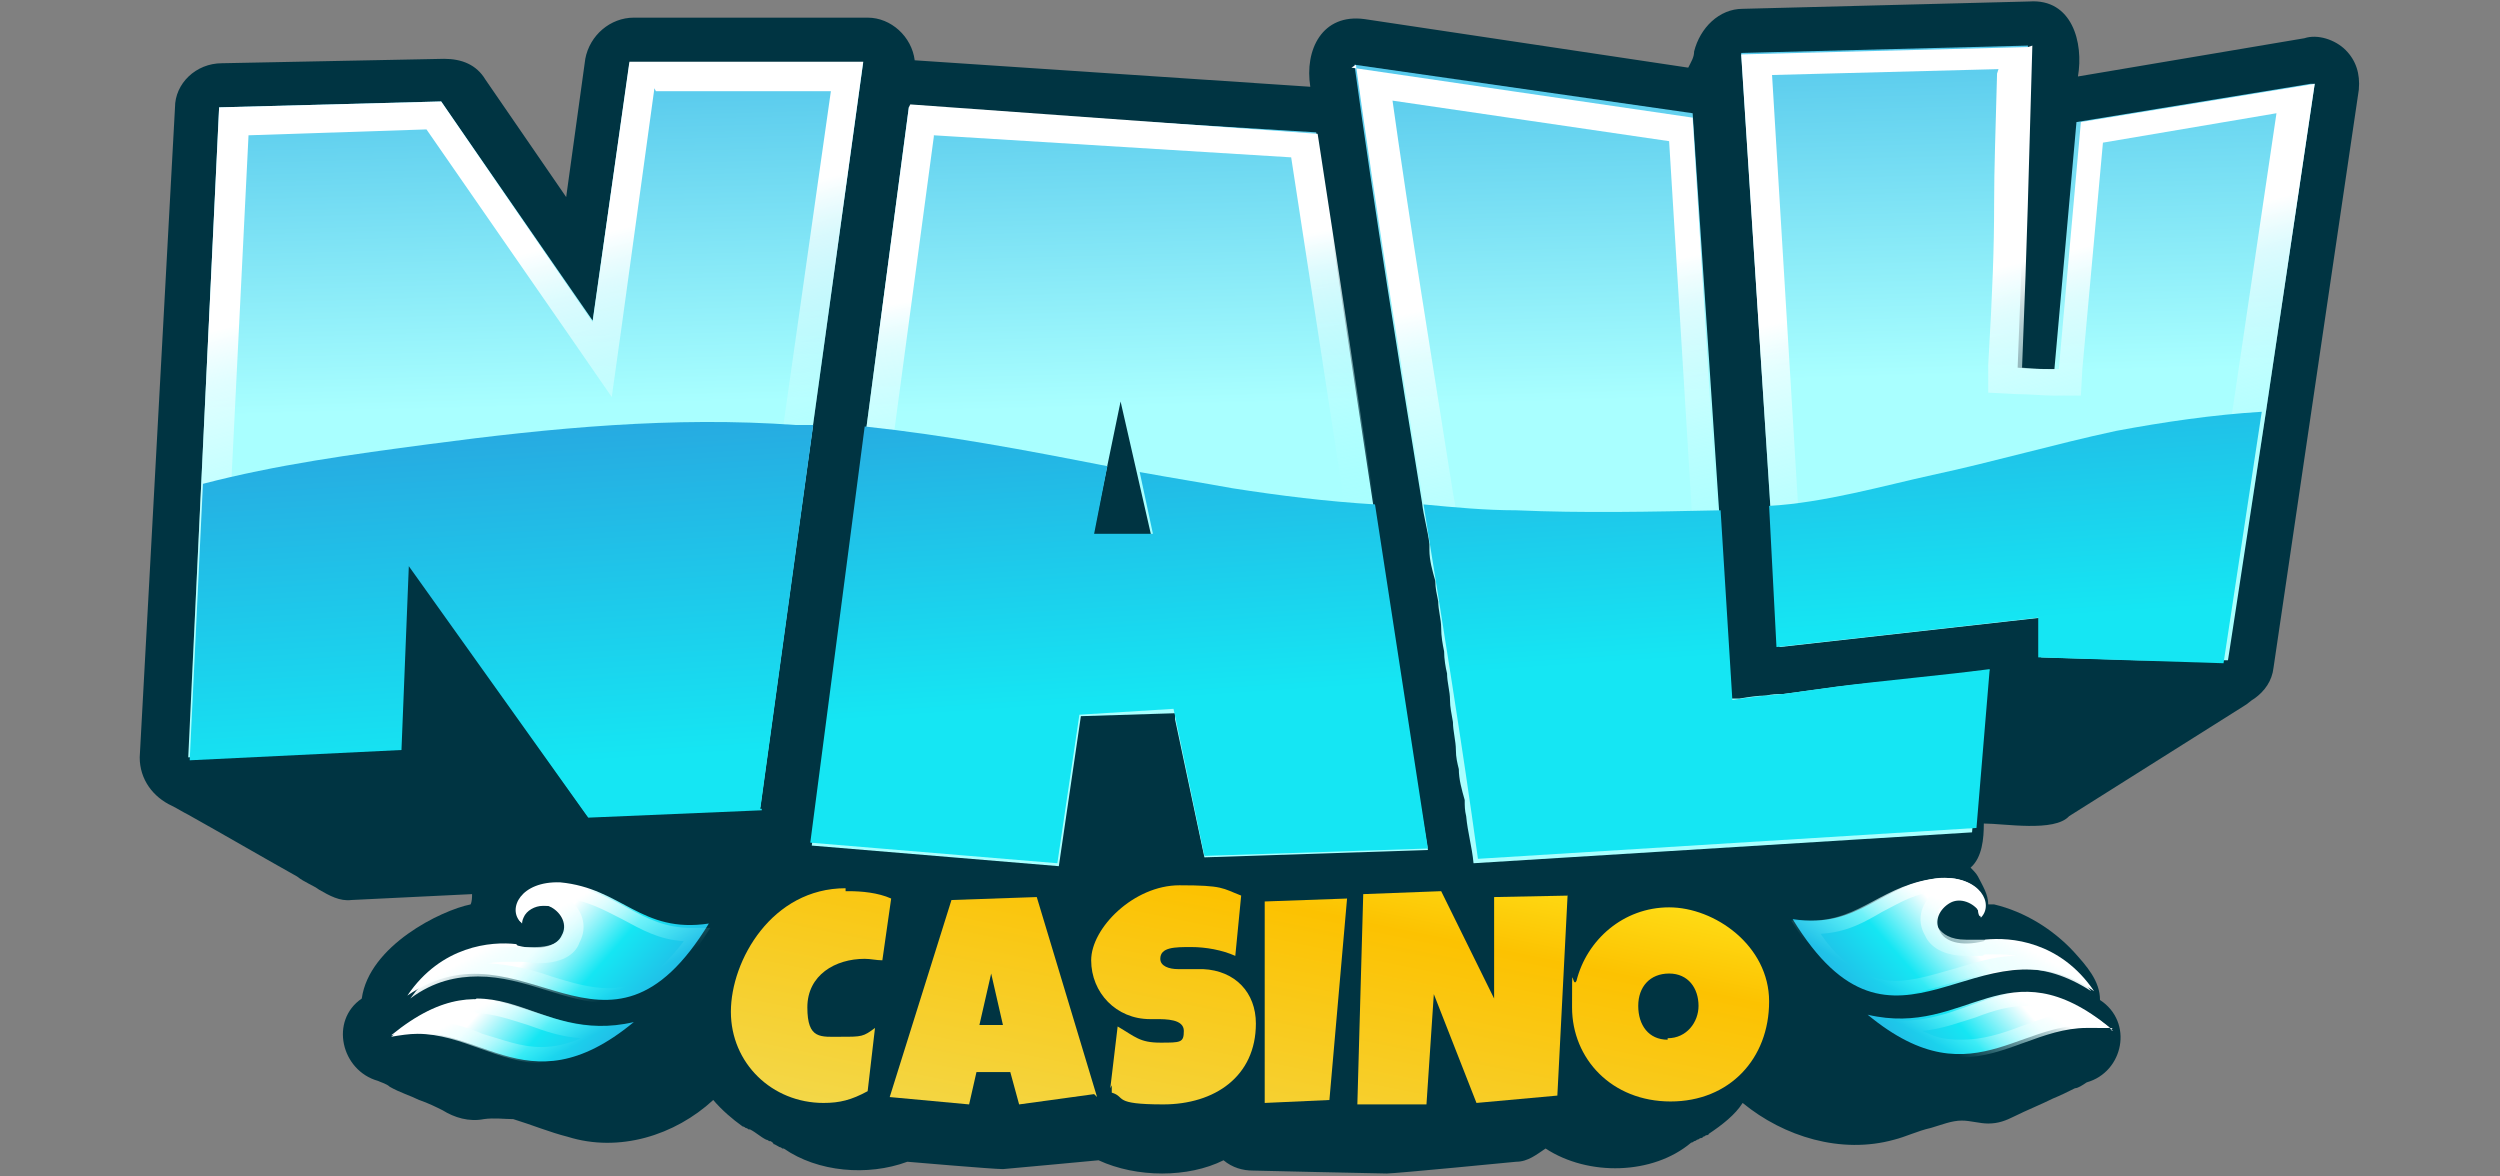 <?xml version="1.0" encoding="iso-8859-1"?>
<!-- Generator: Adobe Illustrator 27.0.0, SVG Export Plug-In . SVG Version: 6.00 Build 0)  -->
<!DOCTYPE svg PUBLIC "-//W3C//DTD SVG 1.1//EN" "http://www.w3.org/Graphics/SVG/1.1/DTD/svg11.dtd">
<svg version="1.1" id="Layer_1" xmlns:x="http://ns.adobe.com/Extensibility/1.0/" xmlns:i="http://ns.adobe.com/AdobeIllustrator/10.0/" xmlns:graph="http://ns.adobe.com/Graphs/1.0/"
	 xmlns="http://www.w3.org/2000/svg" xmlns:xlink="http://www.w3.org/1999/xlink" x="0px" y="0px" width="170px" height="80px"
	 viewBox="0 0 170 80" style="enable-background:new 0 0 170 80;" xml:space="preserve">
<rect x="0" y="0" width="170" height="80" fill="#808080" stroke="none"/>
<style type="text/css">
	.st0{fill:#003442;}
	.st1{fill:url(#SVGID_1_);}
	.st2{fill:url(#SVGID_00000123427645293825164380000013032945050110453376_);}
	.st3{fill:url(#SVGID_00000057145445777529094640000007252560274105221541_);}
	.st4{fill:url(#SVGID_00000039128003453823614660000014263890863058047671_);}
	.st5{fill:url(#SVGID_00000169531753914144936230000016119022557392986020_);}
	.st6{fill:url(#SVGID_00000168801223989689865020000018155685268787517335_);}
	.st7{fill:url(#SVGID_00000163758749625577004490000005508439028306040729_);}
	.st8{fill:url(#SVGID_00000166636421313334357970000012335790038394923927_);}
	.st9{fill:url(#SVGID_00000057116407891892955630000006726468162799603105_);}
	.st10{fill:url(#SVGID_00000000211114309252904270000004120974946279585161_);}
	.st11{fill:url(#SVGID_00000015356914621061893330000005887300766911979691_);}
	.st12{fill:url(#SVGID_00000172413782001494540140000000443863489338658721_);}
	.st13{fill:url(#SVGID_00000144312103358857779320000005262190586845419394_);}
	.st14{fill:url(#SVGID_00000019664446840700611960000008249543400892862093_);}
	.st15{fill:url(#SVGID_00000149368740755479068000000006737490626064375190_);}
	.st16{fill:url(#SVGID_00000006693878550478949380000013910840930755184780_);}
	.st17{fill:url(#SVGID_00000146459266166022410280000015482841225443205007_);}
	.st18{fill:url(#SVGID_00000083789821880859861580000013565563286977500350_);}
	.st19{fill:url(#SVGID_00000078037493403470977960000003562363701024892312_);}
	.st20{fill:url(#SVGID_00000138556288106522542650000013793679654862523547_);}
	.st21{fill:url(#SVGID_00000062174906749080967130000003898692870603142320_);}
	.st22{fill:url(#SVGID_00000062169763865622393810000014121294447030543291_);}
	.st23{fill:url(#SVGID_00000019646875188478146900000009954395705866955395_);}
	.st24{fill:url(#SVGID_00000034793574585939285820000011018193327723618182_);}
	.st25{fill:url(#SVGID_00000108288250675570078610000001889683293199102603_);}
	.st26{fill:url(#SVGID_00000073686748167378283300000008575053155181571461_);}
</style>
<g>
	<g id="Layer_1_00000000917633123301766190000010175219229463077272_">
		<path class="st0" d="M140.6,62.7L140.6,62.7L140.6,62.7L140.6,62.7L140.6,62.7L140.6,62.7L140.6,62.7L140.6,62.7L140.6,62.7"/>
		<path class="st0" d="M140.5,62.7L140.5,62.7L140.5,62.7L140.5,62.7L140.5,62.7L140.5,62.7"/>
		<path class="st0" d="M140.4,62.8L140.4,62.8L140.4,62.8L140.4,62.8L140.4,62.8L140.4,62.8L140.4,62.8L140.4,62.8L140.4,62.8
			L140.4,62.8"/>
		<path class="st0" d="M152.6,48c0.2-0.1,0.5-0.4,0.7-0.5c0.7-0.5,1.2-1.2,1.3-2.1l5.8-39.3c0.1-1.1-0.2-2-0.9-2.7s-1.9-1.1-2.8-0.8
			l-15.4,2.6c0.4-2.3-0.4-5.3-3.3-5.1l-19.5,0.5c-1.6,0-2.9,1.3-3.3,2.9c0,0.4-0.2,0.7-0.4,1.1L92.8,1.3c-2.9-0.4-4.1,2.1-3.7,4.6
			L62.2,4.1l0,0C62,2.5,60.6,1.2,59,1.2H43.1c-1.6,0-3,1.2-3.3,2.8l-1.3,9.4l-5.5-8C32.4,4.4,31.4,4,30.2,4L15.1,4.3
			c-1.8,0-3.2,1.4-3.2,3L9.5,51.5c0,1.5,0.9,2.7,2.2,3.3c0.4,0.2,0.7,0.4,1.1,0.6c2.5,1.4,4.9,2.8,7.4,4.2c0.5,0.4,1.1,0.6,1.5,0.9
			c0.7,0.4,1.4,0.8,2.2,0.7l8.2-0.4c0,0.2,0,0.5-0.1,0.7c-2,0.4-6.9,2.8-7.4,6.4c-2.2,1.5-1.4,4.9,1.1,5.6c0.2,0.1,0.6,0.2,0.8,0.4
			c0.7,0.4,1.4,0.6,2,0.9c0.6,0.2,1.2,0.5,1.6,0.7c0.8,0.5,1.8,0.8,2.8,0.6c0.7-0.1,1.4,0,2,0c1.3,0.4,2.5,0.9,3.7,1.2
			c3.5,1.1,7.3-0.1,9.9-2.5c0.6,0.7,1.3,1.3,2,1.8c0,0,0.1,0,0.2,0.1c0,0,0.1,0,0.2,0.1l0,0l0,0l0,0l0,0c0,0,0,0,0.1,0
			c0.4,0.2,0.7,0.5,1.1,0.7c0,0,0.1,0,0.2,0.1l0,0c0,0,0,0,0.1,0l0,0c0,0,0.2,0.1,0.2,0.2c0.1,0,0.2,0.1,0.4,0.2c0,0,0.1,0,0.2,0.1
			c0,0,0,0,0.1,0c2.3,1.6,5.7,1.9,8.4,0.9c0,0,5.8,0.5,6.5,0.5c0.1,0,6.5-0.6,6.5-0.6c2.6,1.2,6.1,1.2,8.5,0c0.6,0.5,1.3,0.7,2,0.7
			c0,0,8.5,0.2,9.1,0.2s8.8-0.8,8.8-0.8c0.8,0,1.4-0.5,2-0.9c2.9,1.9,7.3,1.8,9.9-0.4l0,0c0,0,0.1,0,0.2-0.1l0,0l0,0l0,0l0,0l0,0
			l0,0l0,0l0,0l0,0l0,0l0,0l0,0l0,0l0,0c0,0,0.1,0,0.2-0.1l0,0l0,0l0,0l0,0l0,0l0,0l0,0l0,0l0,0l0,0c0,0,0.1,0,0.2-0.1l0,0l0,0
			c0,0,0.2,0,0.2-0.1l0,0l0,0l0,0l0,0l0,0l0,0l0,0l0,0l0,0l0,0c0,0,0.1,0,0.2-0.1c0,0,0.2,0,0.2-0.1c0.9-0.6,1.8-1.3,2.3-2.1
			c2.8,2.3,6.7,3.5,10.3,2.5c0.8-0.2,1.6-0.6,2.5-0.8c0.7-0.2,1.4-0.5,2.1-0.5c0.6,0,1.2,0.2,1.8,0.2c0.7,0,1.2-0.2,1.8-0.5
			c0.8-0.4,1.8-0.8,2.6-1.2c0.5-0.2,1.1-0.5,1.5-0.7c0.2,0,0.5-0.2,0.8-0.4c2.5-0.7,3.2-4.1,0.9-5.6c0-1.3-0.9-2.3-1.8-3.3
			c-1.4-1.5-3.3-2.7-5.4-3.2c0,0-0.2,0-0.4,0c0-0.7-0.4-1.3-0.7-1.9c-0.1-0.2-0.4-0.5-0.5-0.6c0.8-0.7,0.9-2,0.9-3
			c1.4,0,4.8,0.6,5.8-0.5"/>
		
			<linearGradient id="SVGID_1_" gradientUnits="userSpaceOnUse" x1="34.343" y1="-34.45" x2="35.746" y2="15.723" gradientTransform="matrix(1 0 0 1 0 12)">
			<stop  offset="0.3" style="stop-color:#27AAE1"/>
			<stop  offset="1" style="stop-color:#A9FFFF"/>
		</linearGradient>
		<path class="st1" d="M58.7,4.3H42.8l-2.5,17.5L30,6.9L14.9,7.3l-2.1,44.2l0,0l14.4-0.7l0.5-12.6l12.2,17.2l11.8-0.5l3.6-26.1l0,0
			l3.4-24.6l0,0L58.7,4.3z"/>
		
			<linearGradient id="SVGID_00000018195600984879509620000011845608902918527652_" gradientUnits="userSpaceOnUse" x1="31.441" y1="-1.226" x2="40.212" y2="33.977" gradientTransform="matrix(1 0 0 1 0 12)">
			<stop  offset="0.2" style="stop-color:#FFFFFF"/>
			<stop  offset="0.3" style="stop-color:#F0FFFF;stop-opacity:0.8"/>
			<stop  offset="0.6" style="stop-color:#CDFFFF;stop-opacity:0.4"/>
			<stop  offset="0.9" style="stop-color:#A9FFFF;stop-opacity:0"/>
		</linearGradient>
		<path style="fill:url(#SVGID_00000018195600984879509620000011845608902918527652_);" d="M44.6,6.2h11.9l-3.2,22.5l-0.2,2l0,0
			L50,53.2l-9.1,0.4L29.3,37.2l-3.4-4.8l-0.2,5.7L25.3,49l-10.4,0.5l2-40.3L29,8.8l9.7,14l2.9,4.2l0.7-5l2.2-16 M42.8,4.2l-2.5,17.7
			L30,6.9L14.9,7.3l-2.1,44.2l0,0l14.4-0.7l0.5-12.6l12.2,17.2l11.8-0.5l3.6-26.1l0,0l3.4-24.6H42.7l0,0L42.8,4.2z"/>
		
			<linearGradient id="SVGID_00000115486039933620829420000012645470026293336996_" gradientUnits="userSpaceOnUse" x1="73.88" y1="-35.506" x2="75.283" y2="15.72" gradientTransform="matrix(1 0 0 1 0 12)">
			<stop  offset="0.3" style="stop-color:#27AAE1"/>
			<stop  offset="1" style="stop-color:#A9FFFF"/>
		</linearGradient>
		<path style="fill:url(#SVGID_00000115486039933620829420000012645470026293336996_);" d="M96.5,54.7L89.5,9L61.8,7.3l-2.9,21.9
			l-3.7,28.3l16.8,1.4l1.5-10.2l6.4-0.2v0.4l2,9.4l15.2-0.5l-0.5-3l0,0L96.5,54.7z M78.3,36.5h-4l1.9-9.2
			C76.2,27.3,78.3,36.5,78.3,36.5z"/>
		
			<linearGradient id="SVGID_00000083772141484707732480000015612135262221877940_" gradientUnits="userSpaceOnUse" x1="69.037" y1="1.568" x2="73.715" y2="29.169" gradientTransform="matrix(1 0 0 1 0 12)">
			<stop  offset="0.2" style="stop-color:#FFFFFF"/>
			<stop  offset="0.3" style="stop-color:#F0FFFF;stop-opacity:0.8"/>
			<stop  offset="0.6" style="stop-color:#CDFFFF;stop-opacity:0.4"/>
			<stop  offset="0.9" style="stop-color:#A9FFFF;stop-opacity:0"/>
		</linearGradient>
		<path style="fill:url(#SVGID_00000083772141484707732480000015612135262221877940_);" d="M63.5,9.2l24.3,1.5L94.6,55v0.9
			c0.1,0-11.2,0.4-11.2,0.4l-1.6-7.8v-0.4l-0.4-1.6h-1.6l-6.4,0.4h-1.6l-0.2,1.6l-1.3,8.3l-13-1.1l3.5-26.3l2.7-20.1 M61.8,7.3
			l-2.9,21.9l-3.7,28.3l16.8,1.4l1.5-10.2l6.4-0.2v0.4l2,9.4l15.2-0.5l-0.5-3l-7-45.7L61.9,7.1l0,0L61.8,7.3z"/>
		
			<linearGradient id="SVGID_00000176011047173364523490000007431706221836650129_" gradientUnits="userSpaceOnUse" x1="112.355" y1="-36.438" x2="113.758" y2="15.138" gradientTransform="matrix(1 0 0 1 0 12)">
			<stop  offset="0.3" style="stop-color:#27AAE1"/>
			<stop  offset="1" style="stop-color:#A9FFFF"/>
		</linearGradient>
		<path style="fill:url(#SVGID_00000176011047173364523490000007431706221836650129_);" d="M135.3,45.6c-0.6,0-1.3,0.1-2,0.2
			c-2.7,0.4-6.1,0.6-8.4,0.9l-3.7,0.5c-0.4,0-0.7,0-1.1,0.1c-0.6,0-1.2,0.1-1.8,0.2c-0.2,0-0.4,0-0.6,0v-0.7l-2.6-39.1L92.1,4.4
			c1.4,10.1,3,20,4.6,29.8c0.1,0.9,0.4,1.9,0.5,2.8c0,0,0,0.2,0,0.4c0,0.7,0.2,1.4,0.4,2.1c0,0.5,0.1,0.9,0.2,1.4
			c0,0.6,0.2,1.2,0.2,1.8s0.1,1.1,0.2,1.6c0,0.5,0.1,1.1,0.2,1.5c0,0.6,0.2,1.2,0.2,1.8c0,0.5,0.1,0.9,0.2,1.5
			c0,0.6,0.2,1.3,0.2,1.9c0,0.5,0.1,0.9,0.2,1.3c0,0.7,0.2,1.4,0.4,2.1c0,0.4,0,0.7,0.1,1.1c0.1,1.1,0.4,2.1,0.5,3.2l0,0l33.9-2.1
			l0.9-10.8l0,0L135.3,45.6z"/>
		
			<linearGradient id="SVGID_00000175312568951792135810000006738569015302512777_" gradientUnits="userSpaceOnUse" x1="109.527" y1="-0.612" x2="116.427" y2="33.422" gradientTransform="matrix(1 0 0 1 0 12)">
			<stop  offset="0.2" style="stop-color:#FFFFFF"/>
			<stop  offset="0.3" style="stop-color:#F0FFFF;stop-opacity:0.8"/>
			<stop  offset="0.6" style="stop-color:#CDFFFF;stop-opacity:0.4"/>
			<stop  offset="0.9" style="stop-color:#A9FFFF;stop-opacity:0"/>
		</linearGradient>
		<path style="fill:url(#SVGID_00000175312568951792135810000006738569015302512777_);" d="M94.4,6.8l19.1,2.8l2.3,37.5v0.7l0.1,2
			l2-0.2h0.4h0.1c0.7,0,1.3-0.1,1.9-0.2c0.5,0,0.8,0,1.1-0.1l3.7-0.5c1.5-0.2,3.4-0.4,5.1-0.6c0.9,0,1.9-0.2,2.8-0.4l-0.6,6.8
			L102,56.5c0-0.5-0.1-0.9-0.2-1.4c0-0.2,0-0.5,0-0.7v-0.5c-0.1-0.7-0.2-1.4-0.4-2.1c0-0.4,0-0.7-0.1-1.1v-0.4
			c-0.1-0.6-0.2-1.3-0.4-1.9c0-0.5-0.1-0.9-0.2-1.5c0-0.6-0.2-1.2-0.2-1.8c0-0.5-0.1-1.1-0.2-1.5c0-0.6-0.1-1.1-0.2-1.6
			c0-0.6-0.2-1.2-0.2-1.8l-0.2-1.4v-0.2l-0.4-1.9l0,0c0-0.1,0-0.4,0-0.4l-0.5-2.8c-1.4-8.9-2.9-18-4.2-27.3 M92.2,4.4
			c1.4,10.1,3,20,4.6,29.8c0.1,0.9,0.4,1.9,0.5,2.8c0,0,0,0.2,0,0.4c0,0.7,0.2,1.4,0.4,2.1c0,0.5,0.1,0.9,0.2,1.4
			c0,0.6,0.2,1.2,0.2,1.8s0.1,1.1,0.2,1.6c0,0.5,0.1,1.1,0.2,1.5c0,0.6,0.2,1.2,0.2,1.8c0,0.5,0.1,0.9,0.2,1.5
			c0,0.6,0.2,1.3,0.2,1.9c0,0.5,0.1,0.9,0.2,1.3c0,0.7,0.2,1.4,0.4,2.1c0,0.4,0,0.7,0.1,1.1c0.1,1.1,0.4,2.1,0.5,3.2l0,0l33.9-2.1
			l0.9-10.8c-0.6,0-1.3,0.1-2,0.2c-2.7,0.4-6.1,0.6-8.4,0.9l-3.7,0.5c-0.4,0-0.7,0-1.1,0.1c-0.6,0-1.2,0.1-1.8,0.2
			c-0.2,0-0.4,0-0.6,0V47L115.1,8L91.9,4.6l0,0L92.2,4.4z"/>
		
			<linearGradient id="SVGID_00000183227348289692113720000017455902495253389210_" gradientUnits="userSpaceOnUse" x1="136.96" y1="-37.612" x2="138.363" y2="13.38" gradientTransform="matrix(1 0 0 1 0 12)">
			<stop  offset="0.3" style="stop-color:#27AAE1"/>
			<stop  offset="1" style="stop-color:#A9FFFF"/>
		</linearGradient>
		<path style="fill:url(#SVGID_00000183227348289692113720000017455902495253389210_);" d="M157.1,5.7l-15.9,2.6l-1.5,16.8
			c-0.8,0-1.6,0-2.5-0.1c0.4-10.1,0.4-11.7,0.7-21.9l-19.5,0.5L121,44l17.8-2v2.7c-0.1,0,6.7,0.2,6.7,0.2h6c0,0.1,2.6-17,2.6-17
			l3.3-22.2L157.1,5.7z"/>
		
			<linearGradient id="SVGID_00000173862813710324487640000015611020400947699586_" gradientUnits="userSpaceOnUse" x1="135.741" y1="-0.548" x2="143.694" y2="31.38" gradientTransform="matrix(1 0 0 1 0 12)">
			<stop  offset="0.2" style="stop-color:#FFFFFF"/>
			<stop  offset="0.3" style="stop-color:#F0FFFF;stop-opacity:0.8"/>
			<stop  offset="0.6" style="stop-color:#CDFFFF;stop-opacity:0.4"/>
			<stop  offset="0.9" style="stop-color:#A9FFFF;stop-opacity:0"/>
		</linearGradient>
		<path style="fill:url(#SVGID_00000173862813710324487640000015611020400947699586_);" d="M135.8,5c-0.1,3.9-0.2,6.4-0.2,8.9
			c0,2.9-0.1,5.8-0.4,10.9v1.9l1.9,0.1c0.9,0,1.8,0.1,2.5,0.1h1.9l0.1-1.8l1.4-15.4l11.8-2l-2.9,19.6l-2.3,15.4h-4.2l-4.8-0.2v-0.8
			l0.1-2.2l-2.3,0.2l-15.7,1.8l-2.2-36.4l15.4-0.4 M137.9,3.2l-19.5,0.5L121,44l17.8-2v2.7c-0.1,0,6.7,0.2,6.7,0.2h6
			c0,0.1,2.6-17,2.6-17l3.3-22.2l-15.9,2.6l-1.5,16.8c-0.8,0-1.6,0-2.5-0.1c0.4-10.1,0.4-11.7,0.7-21.9L137.9,3.2z"/>
		
			<linearGradient id="SVGID_00000152261206175302346990000017907600000125917843_" gradientUnits="userSpaceOnUse" x1="25.413" y1="49.624" x2="40.617" y2="63.074" gradientTransform="matrix(1 0 0 1 0 12)">
			<stop  offset="0.5" style="stop-color:#FFFFFF"/>
			<stop  offset="0.7" style="stop-color:#15E6F3"/>
			<stop  offset="1" style="stop-color:#27AAE1"/>
		</linearGradient>
		<path style="fill:url(#SVGID_00000152261206175302346990000017907600000125917843_);" d="M43.1,69.5c-6.8,1.6-9.4-4.9-16.5,0.9
			C32.4,69,35.6,75.7,43.1,69.5z"/>
		
			<linearGradient id="SVGID_00000070817837646485209120000000720547283120496569_" gradientUnits="userSpaceOnUse" x1="29.035" y1="45.417" x2="44.356" y2="58.867" gradientTransform="matrix(1 0 0 1 0 12)">
			<stop  offset="0.5" style="stop-color:#FFFFFF"/>
			<stop  offset="0.7" style="stop-color:#15E6F3"/>
			<stop  offset="1" style="stop-color:#27AAE1"/>
		</linearGradient>
		<path style="fill:url(#SVGID_00000070817837646485209120000000720547283120496569_);" d="M35.2,64.3c1.6,0.4,2.7,0,3-0.7
			c0.4-0.7,0-1.5-0.7-1.9s-1.6,0-2,0.6c0,0,0,0.2-0.1,0.4c-0.9-0.9,0-2.8,2.7-2.7c4.2,0.4,5.5,3.5,10.1,2.8
			c-7,11.5-12.6-0.5-20.5,4.9c2.3-3.4,5.7-3.7,7.4-3.5l0,0L35.2,64.3z"/>
		
			<linearGradient id="SVGID_00000155113143083075686270000013685214753661204139_" gradientUnits="userSpaceOnUse" x1="32.931" y1="54.526" x2="36.673" y2="61.309" gradientTransform="matrix(1 0 0 1 0 12)">
			<stop  offset="0.2" style="stop-color:#FFFFFF"/>
			<stop  offset="0.3" style="stop-color:#F0FFFF;stop-opacity:0.8"/>
			<stop  offset="0.6" style="stop-color:#CDFFFF;stop-opacity:0.4"/>
			<stop  offset="0.9" style="stop-color:#A9FFFF;stop-opacity:0"/>
		</linearGradient>
		<path style="fill:url(#SVGID_00000155113143083075686270000013685214753661204139_);" d="M32.3,68.9c1.2,0,2.3,0.4,3.6,0.8
			c1.1,0.4,2.2,0.8,3.6,0.9c-0.9,0.4-1.8,0.6-2.7,0.6c-1.4,0-2.6-0.5-4-0.9c-0.9-0.4-2-0.7-2.9-0.9c0.8-0.4,1.6-0.6,2.5-0.6
			L32.3,68.9z M32.3,68c-1.6,0-3.5,0.6-5.7,2.5c0.6-0.1,1.2-0.2,1.8-0.2c3,0,5.5,2,8.5,2s3.7-0.7,6.2-2.7c-0.8,0.2-1.5,0.2-2.2,0.2
			c-3.3,0-5.6-1.9-8.5-1.9L32.3,68z"/>
		
			<linearGradient id="SVGID_00000034807595923952636870000000265322365132987564_" gradientUnits="userSpaceOnUse" x1="35.47" y1="48.874" x2="40.265" y2="57.529" gradientTransform="matrix(1 0 0 1 0 12)">
			<stop  offset="0.2" style="stop-color:#FFFFFF"/>
			<stop  offset="0.3" style="stop-color:#F0FFFF;stop-opacity:0.8"/>
			<stop  offset="0.6" style="stop-color:#CDFFFF;stop-opacity:0.4"/>
			<stop  offset="0.9" style="stop-color:#A9FFFF;stop-opacity:0"/>
		</linearGradient>
		<path style="fill:url(#SVGID_00000034807595923952636870000000265322365132987564_);" d="M38.4,61.1c1.5,0.1,2.7,0.8,3.9,1.4
			c1.3,0.7,2.5,1.4,4.2,1.5c-2.1,2.8-3.9,3.2-5.1,3.2c-1.3,0-2.6-0.4-3.9-0.8c-1.4-0.5-2.8-0.8-4.3-0.9c0.6-0.1,1.1-0.1,1.3-0.1
			s0.6,0,0.8,0c0.5,0,0.9,0.1,1.3,0.1c1.9,0,2.6-0.8,2.8-1.4c0.6-1.1,0.2-2.3-0.8-3 M37.8,60.1c-2.3,0-3.2,1.8-2.3,2.7
			c0,0,0-0.2,0.1-0.4c0.2-0.5,0.8-0.8,1.3-0.8s0.5,0,0.7,0.1c0.7,0.4,1.1,1.2,0.7,1.9c-0.2,0.5-0.9,0.8-1.9,0.8s-0.7,0-1.2,0
			c-0.2,0-0.6,0-0.9,0c-1.8,0-4.4,0.7-6.4,3.5c1.6-1.2,3.2-1.5,4.6-1.5c3.2,0,6,1.8,8.8,1.8c2.8,0,4.6-1.2,7-5.1c-0.5,0-0.8,0-1.3,0
			c-3.5,0-5-2.6-8.8-2.9C38,60.1,37.9,60.1,37.8,60.1C37.8,60.1,37.8,60.1,37.8,60.1z"/>
		
			<linearGradient id="SVGID_00000042011033414232590660000007764125723119486086_" gradientUnits="userSpaceOnUse" x1="58.851" y1="37.709" x2="52.886" y2="67.182" gradientTransform="matrix(1 0 0 1 0 12)">
			<stop  offset="0.2" style="stop-color:#FCC201"/>
			<stop  offset="1" style="stop-color:#F1DC58"/>
		</linearGradient>
		<path style="fill:url(#SVGID_00000042011033414232590660000007764125723119486086_);" d="M57.7,60.6c0.9,0,2,0.1,2.9,0.5L60,65.3
			c-0.4,0-0.8-0.1-1.2-0.1c-2,0-3.9,1.1-3.9,3.3s0.9,2,2.3,2s1.5,0,2.3-0.6l-0.5,4.3c-1.1,0.6-1.9,0.8-3,0.8c-3.5,0-6.3-2.7-6.3-6.2
			c0-3.5,2.8-8.4,7.8-8.4V60.6z"/>
		
			<linearGradient id="SVGID_00000041280433135254810780000014602030224267935117_" gradientUnits="userSpaceOnUse" x1="72.057" y1="40.445" x2="66.092" y2="69.8" gradientTransform="matrix(1 0 0 1 0 12)">
			<stop  offset="0" style="stop-color:#FFDE17"/>
			<stop  offset="0.2" style="stop-color:#FCC201"/>
			<stop  offset="1" style="stop-color:#F1DC58"/>
		</linearGradient>
		<path style="fill:url(#SVGID_00000041280433135254810780000014602030224267935117_);" d="M74.4,74.4l-5.1,0.7l-0.6-2.2h-2.3
			l-0.5,2.2l-5.4-0.5l4.2-13.4l5.8-0.2l4.1,13.6L74.4,74.4z M68.2,69.7l-0.8-3.5l-0.8,3.5h1.5H68.2z"/>
		
			<linearGradient id="SVGID_00000062902068012096891220000011412795556861159614_" gradientUnits="userSpaceOnUse" x1="82.495" y1="42.508" x2="76.531" y2="71.981" gradientTransform="matrix(1 0 0 1 0 12)">
			<stop  offset="0" style="stop-color:#FFDE17"/>
			<stop  offset="0.2" style="stop-color:#FCC201"/>
			<stop  offset="1" style="stop-color:#F1DC58"/>
		</linearGradient>
		<path style="fill:url(#SVGID_00000062902068012096891220000011412795556861159614_);" d="M75.5,74l0.5-4.2
			c1.2,0.7,1.5,1.1,2.9,1.1s1.6,0,1.6-0.8s-1.2-0.8-1.9-0.8h-0.4c-2.3,0-4-1.8-4-4c0-2.2,2.9-5.1,6-5.1c3,0,2.9,0.2,4.2,0.7
			l-0.4,4.1c-0.9-0.4-2-0.6-3-0.6c-1.1,0-2.1,0-2.1,0.8l0,0c0,0.5,0.6,0.7,1.2,0.7c0.4,0,0.7,0,0.9,0s0.4,0,0.4,0c0.1,0,0.2,0,0.4,0
			c2.2,0.1,3.6,1.6,3.6,3.7c0,3.6-2.8,5.5-6.3,5.5s-2.5-0.5-3.5-0.8c0,0,0,0,0-0.5l0,0L75.5,74z"/>
		
			<linearGradient id="SVGID_00000017488264563035183540000004973669896979372981_" gradientUnits="userSpaceOnUse" x1="90.61" y1="44.131" x2="84.645" y2="73.603" gradientTransform="matrix(1 0 0 1 0 12)">
			<stop  offset="0" style="stop-color:#FFDE17"/>
			<stop  offset="0.2" style="stop-color:#FCC201"/>
			<stop  offset="1" style="stop-color:#F1DC58"/>
		</linearGradient>
		<path style="fill:url(#SVGID_00000017488264563035183540000004973669896979372981_);" d="M91.6,61.1l-1.2,13.7L86,75V61.3
			C86,61.3,91.6,61.1,91.6,61.1z"/>
		
			<linearGradient id="SVGID_00000016058335285811328280000003719327168948140683_" gradientUnits="userSpaceOnUse" x1="101.144" y1="46.378" x2="95.179" y2="75.734" gradientTransform="matrix(1 0 0 1 0 12)">
			<stop  offset="0" style="stop-color:#FFDE17"/>
			<stop  offset="0.2" style="stop-color:#FCC201"/>
			<stop  offset="1" style="stop-color:#F1DC58"/>
		</linearGradient>
		<path style="fill:url(#SVGID_00000016058335285811328280000003719327168948140683_);" d="M106.6,60.8l-0.7,13.7l-5.5,0.5l-2.9-7.4
			L97,75.1h-4.7l0.4-14.3l5.3-0.2l3.6,7.3v-6.9c0.1,0,5.1-0.1,5.1-0.1l0,0H106.6z"/>
		
			<linearGradient id="SVGID_00000158019853626850307570000011198693355935871117_" gradientUnits="userSpaceOnUse" x1="114.935" y1="49.16" x2="108.853" y2="78.632" gradientTransform="matrix(1 0 0 1 0 12)">
			<stop  offset="0" style="stop-color:#FFDE17"/>
			<stop  offset="0.2" style="stop-color:#FCC201"/>
			<stop  offset="1" style="stop-color:#F1DC58"/>
		</linearGradient>
		<path style="fill:url(#SVGID_00000158019853626850307570000011198693355935871117_);" d="M107.2,66.7c0.7-2.8,3.2-5,6.3-5
			s6.8,2.6,6.8,6.4c0,3.9-2.7,6.8-6.7,6.8s-6.7-2.9-6.7-6.4C106.9,64.9,106.9,67.3,107.2,66.7z M113.4,70.6c1.3,0,2.1-1.1,2.1-2.2
			c0-1.2-0.7-2.2-2-2.2c-1.3,0-2.1,0.9-2.1,2.2c0,1.3,0.7,2.3,2,2.3V70.6z"/>
		
			<linearGradient id="SVGID_00000150095877864627314730000010159779762913885312_" gradientUnits="userSpaceOnUse" x1="32.42" y1="1.921" x2="34.876" y2="40.165" gradientTransform="matrix(1 0 0 1 0 12)">
			<stop  offset="0.4" style="stop-color:#27AAE1"/>
			<stop  offset="1" style="stop-color:#15E6F3"/>
		</linearGradient>
		<path style="fill:url(#SVGID_00000150095877864627314730000010159779762913885312_);" d="M51.7,55l3.6-26.1c-0.4,0-0.8,0-1.2,0
			c-8.3-0.6-16.6,0.2-24.9,1.3c-5.3,0.7-10.4,1.4-15.4,2.7l-0.9,18.8L27.3,51l0.5-12.5l12.2,17.1l11.8-0.5l0,0V55z"/>
		
			<linearGradient id="SVGID_00000102535254677016693770000009020876833771523211_" gradientUnits="userSpaceOnUse" x1="73.113" y1="0.401" x2="75.452" y2="35.838" gradientTransform="matrix(1 0 0 1 0 12)">
			<stop  offset="0.4" style="stop-color:#27AAE1"/>
			<stop  offset="1" style="stop-color:#15E6F3"/>
		</linearGradient>
		<path style="fill:url(#SVGID_00000102535254677016693770000009020876833771523211_);" d="M81.9,58.2l15.2-0.5l-3.6-23.4
			c-3.3-0.2-6.5-0.6-9.7-1.1c-2.2-0.4-4.1-0.7-6.3-1.1l0.9,4.2h-4l0.9-4.6c-5.6-1.1-10.9-2.1-16.5-2.7l-3.7,28.3l16.8,1.4l1.5-10.1
			l6.4-0.4L81.9,58.2C81.9,58.2,81.9,58.2,81.9,58.2z"/>
		
			<linearGradient id="SVGID_00000058576480927860078290000010945703235963654053_" gradientUnits="userSpaceOnUse" x1="114.019" y1="-2.17" x2="116.358" y2="32.682" gradientTransform="matrix(1 0 0 1 0 12)">
			<stop  offset="0.4" style="stop-color:#27AAE1"/>
			<stop  offset="1" style="stop-color:#15E6F3"/>
		</linearGradient>
		<path style="fill:url(#SVGID_00000058576480927860078290000010945703235963654053_);" d="M135.3,45.5c-3,0.4-7.5,0.8-10.5,1.2
			l-3.6,0.5c-1.2,0.1-2.2,0.2-3.4,0.4L117,34.7c-4.7,0.1-9.4,0.2-13.9,0c-2.1,0-4.2-0.2-6.3-0.4c1.3,8.1,2.6,16.1,3.7,24.1l33.9-2.1
			L135.3,45.5C135.3,45.5,135.3,45.5,135.3,45.5z"/>
		
			<linearGradient id="SVGID_00000183935572294115614300000010496906463711105688_" gradientUnits="userSpaceOnUse" x1="135.4" y1="-4.625" x2="137.74" y2="30.11" gradientTransform="matrix(1 0 0 1 0 12)">
			<stop  offset="0.4" style="stop-color:#27AAE1"/>
			<stop  offset="1" style="stop-color:#15E6F3"/>
		</linearGradient>
		<path style="fill:url(#SVGID_00000183935572294115614300000010496906463711105688_);" d="M120.8,44l17.8-2v2.7
			c-0.1,0,12.6,0.4,12.6,0.4l2.6-17.1c-3.3,0.2-6.7,0.7-9.9,1.3c-4.2,0.9-8.3,2.1-12.5,3c-3.2,0.7-7.4,1.9-11.1,2.1L120.8,44
			C120.8,44,120.8,44,120.8,44z"/>
		
			<linearGradient id="SVGID_00000047770183588733915500000015514905265027005877_" gradientUnits="userSpaceOnUse" x1="144.682" y1="49.157" x2="129.478" y2="62.606" gradientTransform="matrix(1 0 0 1 0 12)">
			<stop  offset="0.5" style="stop-color:#FFFFFF"/>
			<stop  offset="0.7" style="stop-color:#15E6F3"/>
			<stop  offset="1" style="stop-color:#27AAE1"/>
		</linearGradient>
		<path style="fill:url(#SVGID_00000047770183588733915500000015514905265027005877_);" d="M127,69c6.8,1.6,9.4-4.9,16.5,0.9
			C137.7,68.5,134.5,75.2,127,69z"/>
		
			<linearGradient id="SVGID_00000083054264895620617760000008183525934030685345_" gradientUnits="userSpaceOnUse" x1="141.117" y1="45.016" x2="125.796" y2="58.465" gradientTransform="matrix(1 0 0 1 0 12)">
			<stop  offset="0.5" style="stop-color:#FFFFFF"/>
			<stop  offset="0.7" style="stop-color:#15E6F3"/>
			<stop  offset="1" style="stop-color:#27AAE1"/>
		</linearGradient>
		<path style="fill:url(#SVGID_00000083054264895620617760000008183525934030685345_);" d="M134.9,64c-1.6,0.4-2.7,0-3-0.7
			c-0.4-0.7,0-1.5,0.7-1.9s1.6,0,2,0.6c0,0,0,0.2,0.1,0.4c0.9-0.9,0-2.8-2.7-2.7c-4.2,0.4-5.5,3.5-10.1,2.8
			c7,11.5,12.6-0.5,20.5,4.9c-2.3-3.4-5.7-3.7-7.4-3.5l0,0L134.9,64z"/>
		
			<linearGradient id="SVGID_00000150080326028710143780000003327871421083563147_" gradientUnits="userSpaceOnUse" x1="137.303" y1="54.135" x2="133.561" y2="60.918" gradientTransform="matrix(1 0 0 1 0 12)">
			<stop  offset="0.2" style="stop-color:#FFFFFF"/>
			<stop  offset="0.3" style="stop-color:#F0FFFF;stop-opacity:0.8"/>
			<stop  offset="0.6" style="stop-color:#CDFFFF;stop-opacity:0.4"/>
			<stop  offset="0.9" style="stop-color:#A9FFFF;stop-opacity:0"/>
		</linearGradient>
		<path style="fill:url(#SVGID_00000150080326028710143780000003327871421083563147_);" d="M137.8,67.5v0.9c0.8,0,1.6,0.1,2.5,0.5
			c-1.1,0.2-2,0.6-2.9,0.9c-1.3,0.5-2.6,0.9-4,0.9c-1.4,0-1.8-0.2-2.7-0.6c1.3-0.1,2.6-0.6,3.6-0.9c1.3-0.5,2.3-0.8,3.6-0.8v-0.9
			 M137.8,67.5c-2.9,0-5.1,1.9-8.4,1.9c-3.3,0-1.4,0-2.2-0.2c2.5,2,4.4,2.7,6.2,2.7c3,0,5.5-2,8.5-2s1.1,0,1.8,0.2
			c-2.3-1.9-4.1-2.5-5.7-2.5L137.8,67.5z"/>
		
			<linearGradient id="SVGID_00000111175336010741087450000002776999952684573365_" gradientUnits="userSpaceOnUse" x1="134.413" y1="48.293" x2="129.618" y2="56.948" gradientTransform="matrix(1 0 0 1 0 12)">
			<stop  offset="0.2" style="stop-color:#FFFFFF"/>
			<stop  offset="0.3" style="stop-color:#F0FFFF;stop-opacity:0.8"/>
			<stop  offset="0.6" style="stop-color:#CDFFFF;stop-opacity:0.4"/>
			<stop  offset="0.9" style="stop-color:#A9FFFF;stop-opacity:0"/>
		</linearGradient>
		<path style="fill:url(#SVGID_00000111175336010741087450000002776999952684573365_);" d="M131.7,60.6c-1.1,0.7-1.4,2-0.8,3
			c0.2,0.5,0.9,1.4,2.8,1.4s0.8,0,1.3-0.1c0.2,0,0.5,0,0.8,0s0.8,0,1.3,0.1c-1.5,0-2.9,0.5-4.3,0.9c-1.4,0.4-2.7,0.8-3.9,0.8
			c-1.2,0-3.2-0.4-5.1-3.2c1.8-0.1,3-0.8,4.2-1.5c1.2-0.6,2.2-1.3,3.9-1.4 M132.3,59.7c-0.1,0-0.2,0-0.4,0c-3.9,0.4-5.3,2.9-8.8,2.9
			c-3.5,0-0.8,0-1.3,0c2.5,4.1,4.8,5.1,7,5.1c2.2,0,5.6-1.8,8.8-1.8c1.4,0,2.9,0.4,4.6,1.5c-2-2.8-4.7-3.5-6.4-3.5
			c-0.4,0-0.7,0-0.9,0c-0.5,0-0.8,0-1.2,0c-1.1,0-1.6-0.4-1.9-0.8c-0.4-0.7,0-1.5,0.7-1.9c0.2,0,0.5-0.1,0.7-0.1
			c0.6,0,1.1,0.2,1.3,0.8c0,0,0,0.2,0.1,0.4C135.5,61.5,134.6,59.7,132.3,59.7C132.3,59.7,132.3,59.7,132.3,59.7z"/>
	</g>
</g>
</svg>
